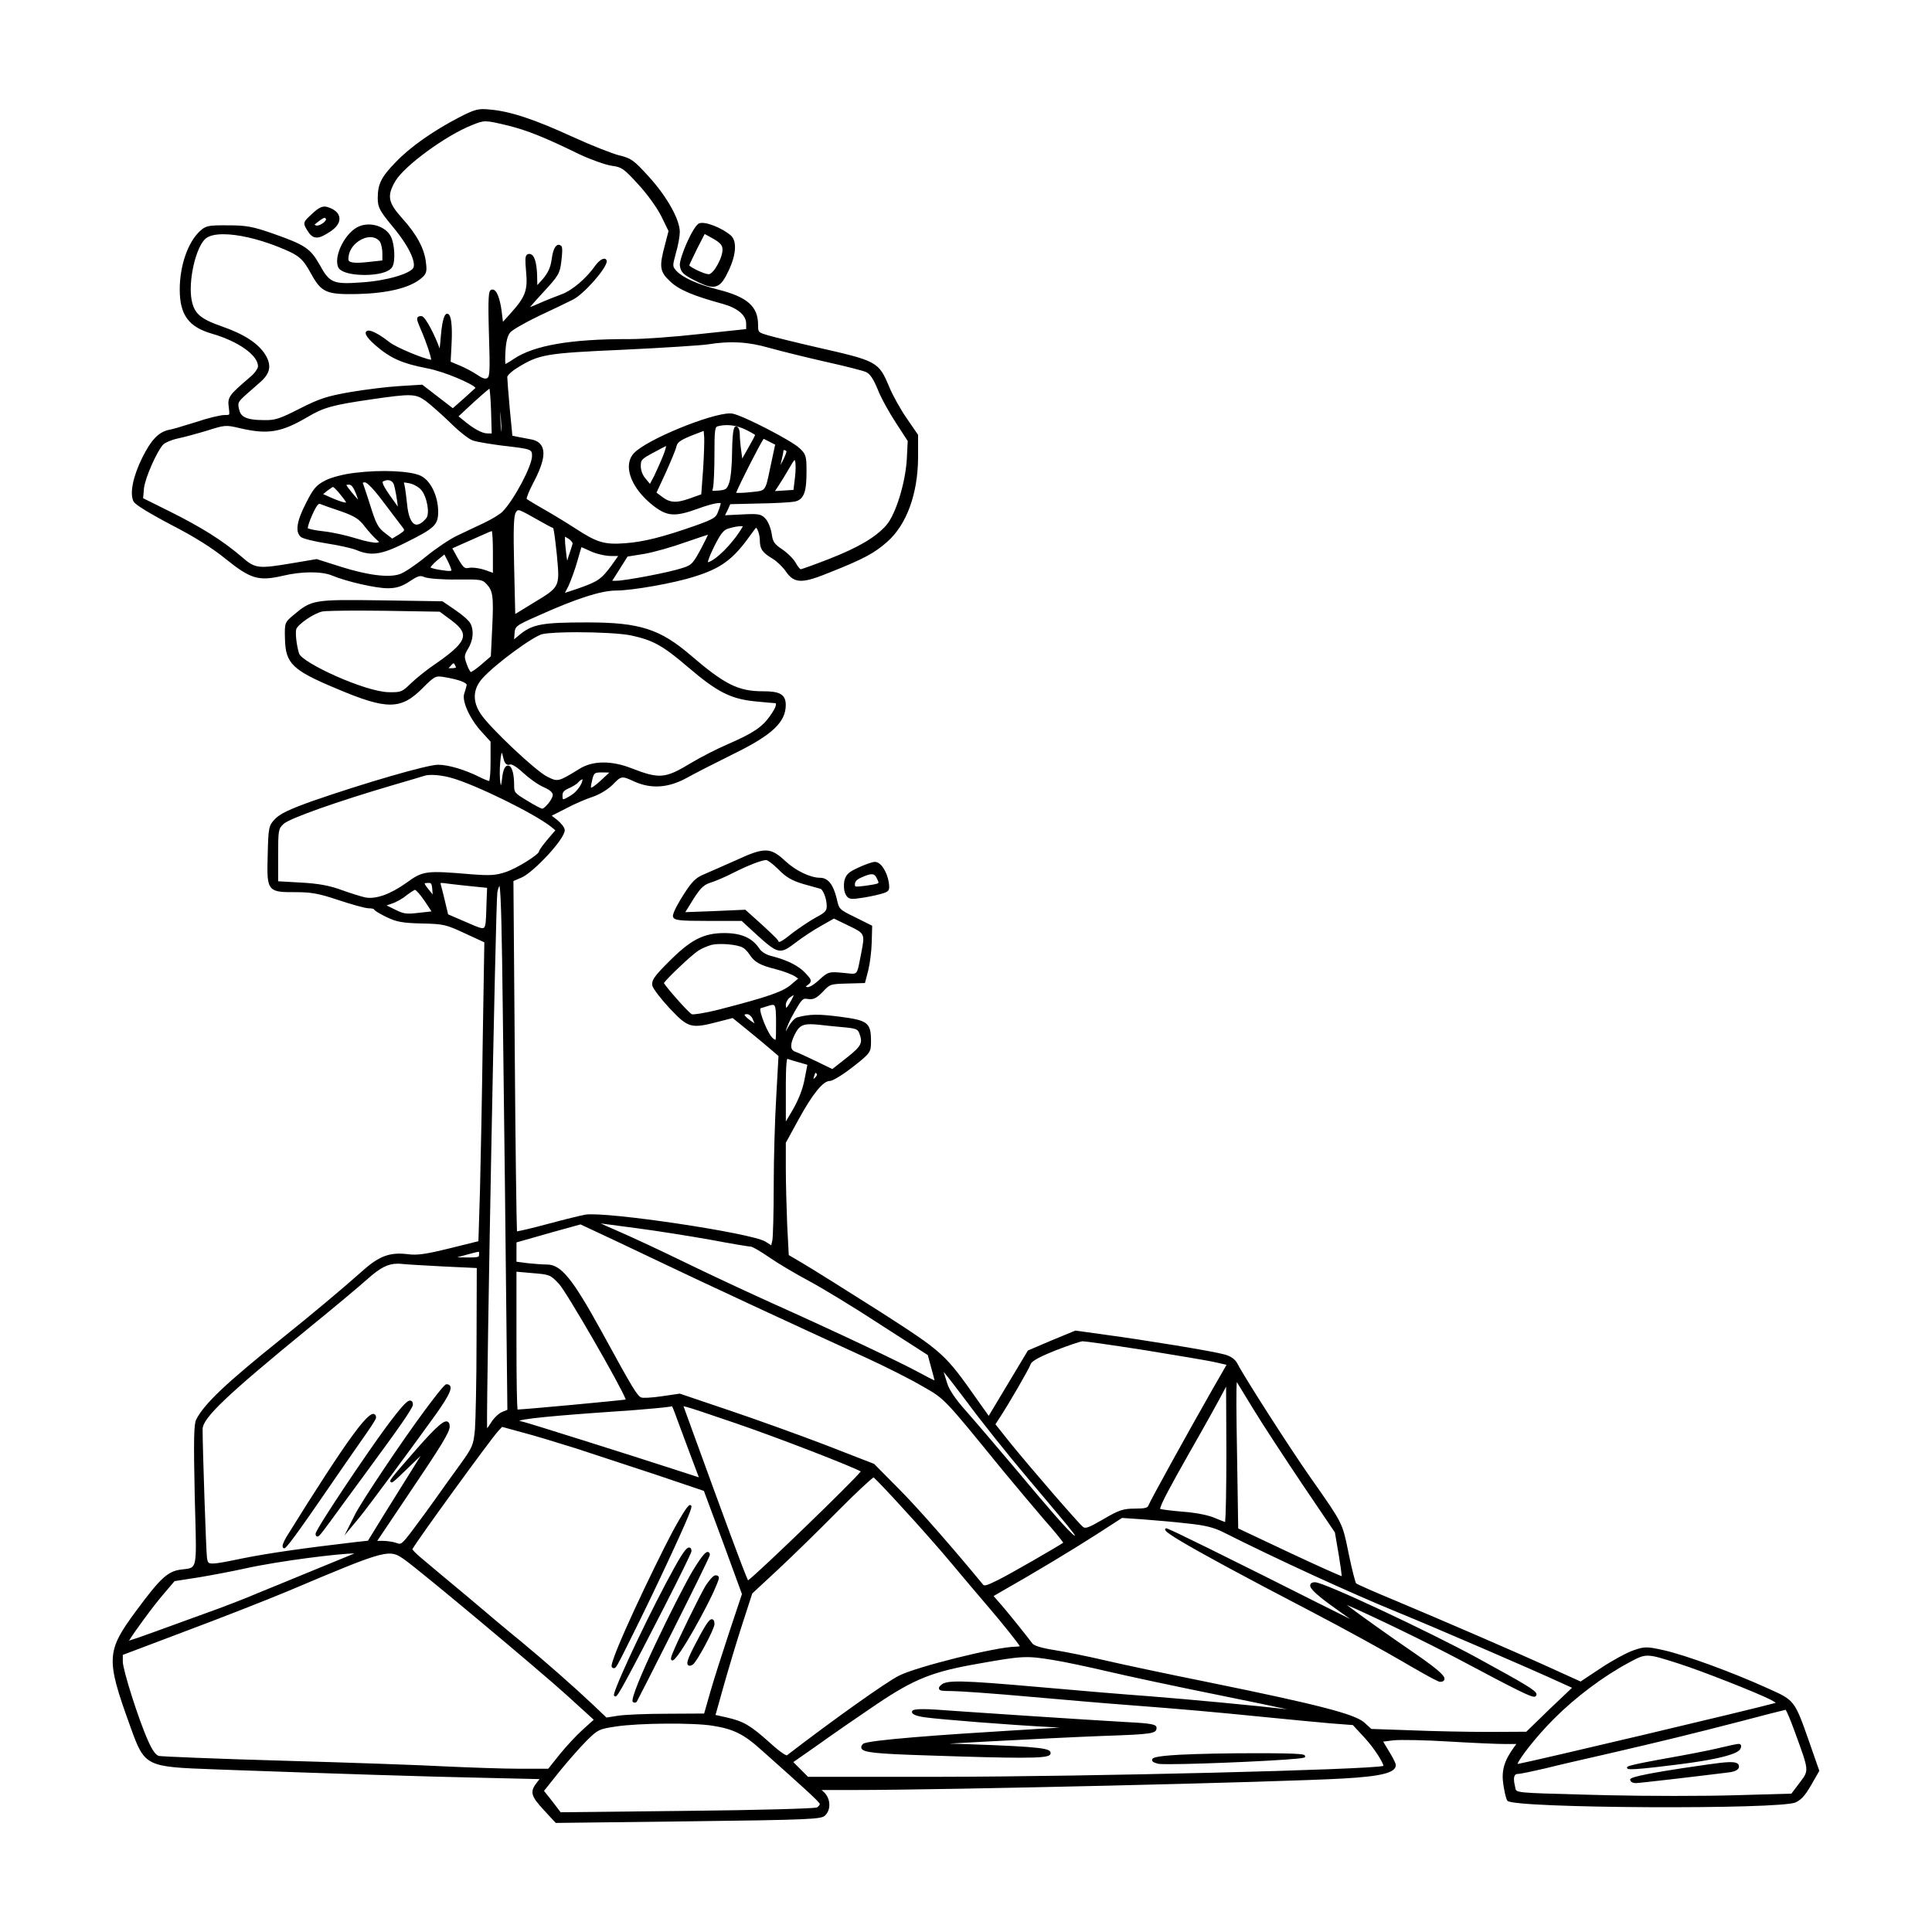 <?xml version="1.0" encoding="UTF-8"?>
<!-- Uploaded to: SVG Repo, www.svgrepo.com, Generator: SVG Repo Mixer Tools -->
<svg fill="#000000" width="800px" height="800px" version="1.1" viewBox="144 144 512 512" xmlns="http://www.w3.org/2000/svg">
 <path d="m612.84 591.59-0.664-0.301c-9.133-4.144-21.629-8.711-27.285-9.969-4.465-0.992-5.059-0.988-7.945 0.012-1.715 0.562-5.582 2.664-8.637 4.68l-5.438 3.606-7.863-3.57c-10.379-4.727-28.613-12.57-41.258-17.887-5.508-2.262-10.027-4.301-10.352-4.527-0.242-0.348-1.074-3.481-1.996-7.945l-0.156-0.781c-1.496-7.285-1.496-7.285-9.352-18.484l-0.922-1.316c-5.387-7.715-17.289-26.293-19.008-29.676-0.664-1.258-1.785-2.055-3.527-2.504-3.152-0.887-21.137-3.809-31.406-5.195l-8.035-1.117-6.324 2.606-6.16 2.625-0.109 0.051-10.383 17.312-2.836-3.984c-8.805-12.531-9.047-12.75-26.102-23.715-8.57-5.445-17.504-11.035-19.895-12.453l-4.156-2.453-0.418-8.031c-0.18-4.438-0.363-11.254-0.363-15v-6.734l3.43-6.262c3.684-6.711 6.445-10.113 8.211-10.113 0.867 0 3.809-1.906 6.156-3.742 4.691-3.699 4.777-3.836 4.777-6.887 0-4.977-1.047-5.441-8.316-6.41-5.715-0.73-7.914-0.695-11.27 0.195-0.742 0.246-1.84 1.582-2.481 2.754-0.098 0.191-0.312 0.613-0.504 0.961 0.051-0.691 0.945-2.863 2.266-5.129 2.07-3.598 2.293-3.688 3.508-3.473 1.578 0.266 2.434-0.262 4.066-1.945 1.859-1.98 1.98-2.016 6.328-2.141l4.797-0.133 0.871-3.332c0.457-1.844 0.863-5.094 0.926-7.402l0.121-4.453-4.606-2.301c-4.152-2.016-4.16-2.07-4.801-4.934-0.922-3.734-2.316-5.477-4.398-5.477-2.594 0-6.484-1.879-9.262-4.473-3.894-3.648-5.492-3.664-13.105-0.133-1.457 0.637-3.027 1.328-4.449 1.961-1.723 0.762-3.223 1.426-4.019 1.762-2.133 0.871-3.211 1.969-5.488 5.578-0.969 1.512-2.781 4.602-2.676 5.535 0.25 1.059 1.402 1.203 9.461 1.203h8.762l3.793 3.5c5.926 5.356 6.324 5.438 10.559 2.211 1.777-1.375 4.848-3.391 6.848-4.488l3.246-1.848 3.969 1.926c4.266 2.07 4.266 2.07 3.269 7.215-0.133 0.648-0.246 1.234-0.348 1.754-0.75 3.898-0.75 3.91-3.273 3.613-0.324-0.035-0.684-0.074-1.094-0.109-3.836-0.379-4.098-0.309-6.574 1.988-2.082 1.848-2.863 1.832-3.078 1.762-0.156-0.066-0.273-0.109-0.344-0.145 0.105-0.09 0.266-0.207 0.492-0.363 0.469-0.359 0.801-0.645 0.836-1.066 0.051-0.551-0.438-1.074-1.402-2.117-1.828-1.953-4.742-3.426-8.918-4.504-1.465-0.332-2.734-1.113-3.316-2.035-1.914-2.82-4.777-4.074-9.281-4.074-5.508 0-8.961 1.793-14.785 7.68-3.672 3.672-4.613 4.871-4.242 6.363 0.289 0.875 2.481 3.703 4.594 5.941 4.898 5.188 5.617 5.394 12.816 3.523l3.848-0.988 4.055 3.293c2.277 1.855 5.109 4.188 6.219 5.176l1.867 1.594-0.594 10.715c-0.367 6.07-0.672 16.645-0.672 23.578 0 7.141-0.188 13.551-0.352 14.5l-0.312 1.367-1.566-0.996c-3.723-2.266-42.027-7.992-47.672-7.129-1.113 0.191-5.691 1.305-10.16 2.516-3.91 1.059-7.008 1.77-7.981 1.918-0.121-2.742-0.402-21.895-0.574-46.465l-0.363-46.367 2.277-0.996c3.074-1.387 11.324-10.086 11.324-12.484 0-0.785-1.094-1.969-2.035-2.746l-1.422-1.098 3.688-1.863c2.258-1.223 5.547-2.621 7.203-3.148 1.859-0.645 4.027-1.961 5.269-3.203 2.309-2.371 2.367-2.387 5.738-0.836 4.457 2 8.973 1.703 13.828-0.934 1.984-1.113 7.418-3.894 12.363-6.34 10.289-5.023 13.941-8.438 13.941-13.035 0-3.047-2.035-3.613-6.051-3.613-6.539 0-10.121-1.785-19.16-9.547-8.082-6.934-13.512-8.699-27.188-8.699h-0.699c-11.184 0-13.906 0.48-17.141 3.023l-1.754 1.445 0.109-1.438c0.168-2.098 0.168-2.098 6.664-4.988 9.895-4.434 16.34-6.492 20.285-6.492 4.293 0 15.504-1.996 20.676-3.68 7.106-2.191 10.309-4.555 14.895-11.004 0.676-0.934 1.371-1.891 1.535-1.965 0.086 0.051 0.273 0.398 0.328 0.52 0.344 0.641 0.625 1.867 0.625 2.75 0 2.5 0.812 3.391 3.414 4.961 1.113 0.664 2.672 2.176 3.488 3.367 2.328 3.426 4.637 3.113 11.914 0.137 8.645-3.438 11.578-5.004 14.941-7.996 5.133-4.519 8.117-12.656 8.184-22.312v-6.035l-3.004-4.367c-1.617-2.336-3.68-6.027-4.594-8.227-2.883-6.891-3.195-6.961-19.422-10.656-5.422-1.246-11.023-2.637-12.664-3.102-2.719-0.812-2.719-0.812-2.719-2.812 0-4.863-2.871-7.391-10.602-9.336-5.16-1.293-9.246-3.102-10.918-4.836-1.203-1.309-1.203-1.309-0.281-4.758 0.629-2.086 1.055-4.609 1.055-5.664 0-3.289-3.332-9.266-8.09-14.531-4.066-4.5-4.812-5.039-7.996-5.785-1.785-0.457-7.234-2.574-12.504-4.984-9.973-4.582-16.484-6.727-21.762-7.156-3.039-0.316-3.949-0.074-8.207 2.117h-0.004c-7.008 3.664-12.953 7.871-16.746 11.848-3.859 3.977-4.742 5.773-4.742 9.598 0 2.438 0.656 3.449 3.988 7.496 4.793 5.758 6.16 9.723 5.402 10.969-0.922 1.438-6.793 3.344-13.742 3.789-7.453 0.539-8.398 0.145-11.047-4.691-2.445-4.312-3.824-5.238-12.289-8.227-5.473-1.906-7.152-2.211-12.016-2.211-5.231-0.031-5.84 0.074-7.461 1.57-3.176 2.988-5.305 9.176-5.305 15.406 0 6.777 2.344 9.965 8.637 11.773 6.902 2.004 12.105 5.707 12.105 8.605 0 0.551-0.871 1.867-2.125 2.887-5.516 4.727-6.012 5.246-5.617 8.02 0.105 0.836 0.215 1.699 0.059 1.879-0.117 0.133-0.699 0.133-1.211 0.133-1.102 0-4.606 0.867-7.492 1.848-3.914 1.23-6.449 1.965-7.168 2.066-2.785 0.578-4.793 2.672-7.152 7.461-2.473 5.008-3.356 9.551-2.258 11.562 0.613 1.219 8.277 5.281 9.809 6.082 6.316 3.254 10.812 6.066 14.582 9.113 6.613 5.336 8.746 5.949 15.148 4.469 4.914-1.18 10.262-1.215 13.004-0.082 3.856 1.613 11.598 3.387 14.793 3.387 2.297 0 3.769-0.465 5.82-1.832 2.359-1.547 2.785-1.598 3.914-1.125 0.953 0.402 4.863 0.699 8.574 0.641 6.266-0.066 6.793 0.012 7.836 1.16 1.668 1.777 1.984 2.977 1.547 11.68l-0.359 7.523-2.504 2.156c-1.359 1.188-2.465 1.891-2.828 2.019-0.211-0.227-0.691-1.039-1.082-2.172-0.684-1.934-0.656-2.266 0.328-3.941 1.422-2.258 1.668-5.012 0.629-6.836-0.352-0.711-2.137-2.277-3.969-3.496l-3.391-2.324-16.223-0.246c-18.051-0.25-18.461-0.172-23.371 3.996-2.176 1.789-2.273 2.074-2.152 6.09 0.125 6.648 1.906 8.395 13.594 13.281 13.508 5.727 17.156 5.699 22.988-0.207 3.102-3.098 3.375-3.148 5.289-2.883 5.023 0.816 6.035 1.652 6.238 1.98 0.07 0.105 0.066 0.172 0.039 0.258-0.105 0.5-0.398 1.496-0.664 2.289-0.59 2.031 1.586 6.734 4.66 10.066l2.344 2.574v5.344c0 3.281-0.223 4.699-0.367 5.098-0.395-0.098-1.402-0.465-2.625-1.102-3.844-1.918-8.227-3.215-10.898-3.215h-0.055c-2.785 0-19.145 4.727-33.211 9.602-6.121 2.191-8.621 3.379-9.91 4.727-1.738 1.805-1.809 2.168-1.996 9.527-0.133 5.215-0.195 7.598 0.992 8.82 1.059 1.09 2.938 1.09 6.344 1.09 4.266 0 6.195 0.352 11.473 2.117 3.176 1.059 7.008 2.156 7.926 2.156 0.797 0 1.301 0.16 1.359 0.191 0.215 0.535 2.238 1.578 3.422 2.152 2.594 1.266 4.246 1.566 9.309 1.684 5.742 0.121 6.383 0.266 11.387 2.594l5.199 2.398-0.422 25.871c-0.176 13.996-0.527 31.719-0.73 39.832l-0.418 13.504-7.594 1.883c-6.312 1.551-8.559 1.875-10.969 1.578-4.906-0.625-7.769 0.434-12.316 4.551-5.316 4.719-13.469 11.539-21.281 17.801-14.766 11.848-20.469 17.254-22.605 21.402-0.648 1.168-0.734 5.16-0.414 20.328l0.117 4.375c0.406 14.621 0.406 14.621-2.836 14.992-0.332 0.039-0.707 0.082-1.109 0.137-3.383 0.496-5.348 2.328-11.664 10.871-7.961 10.742-8.074 12.727-1.699 30.371l0.23 0.648c3.727 10.352 4.082 10.363 22.184 11.027l1.168 0.047c32.52 1.176 55.434 1.895 70.043 2.195l14.941 0.344-0.711 0.934c-2.023 2.523-1.414 3.703 1.848 7.266l3.164 3.414 35.07-0.422c32.484-0.387 35.262-0.586 36.238-1.5 0.746-0.66 1.18-1.676 1.195-2.805 0.02-1.301-0.52-2.586-1.438-3.438l-0.621-0.559h8.484c24.609 0 113.12-2.082 129.73-3.047 10.184-0.57 13.961-1.535 13.961-3.551 0-0.594-1.133-2.602-1.883-3.793l-1.465-2.434 2.769-0.348c1.91-0.18 8.508-0.055 14.395 0.312 6.191 0.367 12.934 0.672 15.027 0.672h3.102l-0.539 0.742c-2.746 3.738-3.496 6.414-2.871 10.223 0.059 0.367 0.574 3.613 1.078 4.106 1.918 1.996 72.613 2.336 76.398 0.383 1.715-0.852 2.719-2.102 4.922-6.07l1.305-2.281-2.75-7.875c-3.754-10.711-3.856-10.836-10.551-13.82zm-252.43-204.56c-1.707 0.926-4.504 2.816-6.266 4.125-1.223 0.961-3.254 2.621-3.723 2.453-0.047-0.012-0.102-0.098-0.133-0.156-0.055-0.281-0.402-0.766-4.449-4.484l-4.211-3.777-0.109-0.105-8.387 0.367-7.527 0.281 1.031-1.656c2.812-4.637 3.606-5.5 5.703-6.184 1.25-0.371 3.934-1.535 5.981-2.586 3.981-1.996 7.391-3.32 8.715-3.387h0.012c0.316 0 1.629 0.867 3.281 2.516 1.934 1.996 3.512 2.926 6.516 3.824 1.617 0.434 3.238 0.898 4.074 1.137l0.504 0.141c0.629 0.172 1.672 2.481 1.672 4.641-0.016 1.125-0.363 1.637-2.684 2.852zm-96.828-65.941c-0.258 0-0.523 0-0.719-0.004 0.133-0.16 0.316-0.367 0.52-0.586 0.551-0.637 0.762-0.711 0.832-0.711 0.02 0 0.09 0.02 0.203 0.156 0.242 0.422 0.383 0.785 0.43 0.957-0.152 0.082-0.559 0.188-1.266 0.188zm-4.359-1.031c-1.949 1.305-4.793 3.566-6.34 5.047-2.344 2.281-2.621 2.387-5.836 2.332-6.231-0.07-23.121-7.824-23.801-10.289-0.734-2.453-0.996-5.477-0.734-6.418 0.406-1.23 4.578-4.195 6.977-4.695 0.641-0.125 4.68-0.223 9.855-0.223 2.047 0 4.277 0.016 6.539 0.051l14.641 0.242 3.133 2.309c2.168 1.629 3.078 2.836 3.047 4.051-0.031 1.789-2.133 3.922-7.481 7.594zm316.38 264.59 0.125-0.07c2.223-1.195 3.367-1.809 4.934-1.809 1.648 0 3.773 0.68 8.121 2.07l0.25 0.082c5.918 1.895 20.449 7.609 24.277 9.551 0.777 0.406 1.133 0.66 1.289 0.801-5.598 1.578-64.242 15.457-68.441 16.211 0.418-1.391 4.926-7.297 9.812-12.137 5.644-5.637 12.98-11.133 19.633-14.699zm-103.83-74.387c0.141 0.23 0.336 0.555 0.613 1.004 0.848 1.375 2.172 3.543 3.629 5.949 2.519 4.144 8.645 13.477 13.125 20.148l8.621 12.742 1.023 5.965c0.453 2.734 0.734 4.797 0.797 5.652-1.449-0.559-6.492-2.816-13.688-6.184l-13.754-6.488-0.301-19.285c-0.195-11.359-0.262-17.637-0.066-19.504zm-63.086 9.828c2.543-3.84 8.082-13.402 8.469-14.609 0.316-0.957 3.43-2.332 6.422-3.547 3.562-1.395 6.695-2.422 7.281-2.481h0.039c0.707 0 6.555 0.805 16.645 2.383 8.746 1.426 17.078 2.805 18.766 3.231l2.742 0.621-3.777 6.574c-6.363 11.145-16.484 29.5-16.922 30.688-0.215 0.598-0.75 0.848-3.547 0.848-3.152 0-4.266 0.371-8.496 2.863-3.918 2.277-4.699 2.484-5.309 1.98-1.219-0.984-14.016-15.766-19.281-22.27l-3.914-4.914zm60.316 8.824c0 10.02-0.156 16.879-0.328 18.445-0.457-0.16-1.367-0.516-2.613-1.031-1.605-0.742-5.023-1.438-8.297-1.684-3.019-0.246-5.644-0.578-6.297-0.746-0.102-0.934 3.117-6.727 7.324-14.184 4.594-8.016 8.742-15.527 9.461-16.973 0.242-0.465 0.473-0.902 0.672-1.273 0.016 1.586 0.023 4.379 0.039 7.621 0.004 2.863 0.02 6.234 0.039 9.824zm-68.746-13.379c3.477 4.746 10.816 13.957 16.363 20.512l1.926 2.281c7.91 9.391 10.297 12.234 10.348 12.664l-0.02 0.02c-1.223-0.492-8.035-8.535-15.512-17.469-4.672-5.531-10.82-12.758-13.312-15.562-2.856-3.219-4.508-5.644-5.047-7.426-0.348-1.152-0.707-2.309-0.934-3.004 1.234 1.445 3.703 4.695 6.188 7.984zm-40.289-85.914-0.012 0.004c-0.16 0.176-0.289 0.281-0.371 0.344 0.012-0.195 0.074-0.578 0.328-1.273 0.133-0.316 0.223-0.395 0.215-0.402 0.02 0.004 0.086 0.035 0.203 0.156 0.16 0.16 0.18 0.266 0.18 0.328 0 0.199-0.18 0.48-0.543 0.844zm-5.438-11.285c1.055-2.195 1.879-2.906 4.238-2.906 0.621 0 1.352 0.051 2.211 0.133 1.523 0.18 4.473 0.492 6.602 0.672 3.367 0.312 3.738 0.539 4.137 1.586 0.926 2.504 0.75 3.273-3.301 6.469l-3.84 3.023-4.492-2.18c-2.379-1.129-4.625-2.191-5.223-2.371-0.527-0.172-0.875-0.449-1.043-0.84-0.316-0.73-0.078-1.938 0.711-3.586zm-1.883 6.266c1.465 0.488 2.523 0.785 3.16 0.953l2.16 0.629-0.73 3.754c-0.469 2.59-1.57 5.438-3.184 8.238l-1.797 3.031v-7.965c-0.008-2.566-0.008-7.812 0.391-8.641zm1.082-15.57c-0.898 1.754-1.355 2.016-1.375 2.074-0.023-0.047-0.105-0.227-0.105-0.742 0-0.766 0.52-1.664 1.238-2.133 0.422-0.297 0.699-0.453 0.867-0.539-0.074 0.234-0.246 0.641-0.625 1.34zm-10.789 5.477c-1.395-0.984-1.648-1.523-1.633-1.621 0.004 0 0.109-0.125 0.684-0.125 0.516 0 1.176 0.578 1.48 1.293l0.004 0.012c0.105 0.227 0.352 0.77 0.504 1.164-0.355-0.223-0.84-0.57-1.039-0.723zm6.574 5.094c-0.125-0.059-0.348-0.211-0.539-0.332-1.422-0.934-3.875-7.297-3.445-8.055l0.176-0.059c0.387-0.121 0.973-0.316 1.41-0.43 0.676-0.23 1.281-0.422 1.676-0.422 0.145 0 0.266 0.023 0.348 0.09 0.488 0.344 0.523 2.125 0.523 4.797 0 2.375 0 3.996-0.148 4.41zm-14.691-8.133c-4.473 1.133-7.094 1.445-7.473 1.316-1.082-0.605-6.871-7.246-7.406-8.262 0.621-1.039 7.125-7.281 9.141-8.605 0.883-0.586 2.492-1.238 3.531-1.531 2.125-0.488 6.695-0.102 8.152 0.699l0.031 0.012c0.43 0.188 1.293 1.004 1.848 1.875 1.316 2.031 2.793 2.84 7.18 3.941 1.91 0.492 4.051 1.34 4.762 1.777l0.938 0.641-1.77 1.508c-2.176 1.945-6.078 3.305-18.934 6.629zm-22.043 58.023c5.301 0.691 14.047 2.09 19.438 3.043 5.481 1.047 10.34 1.84 10.809 1.84 0.316 0.02 2.051 0.926 4.793 2.801 2.176 1.527 6.828 4.297 10.594 6.309 3.356 1.793 11.77 6.871 18.949 11.578l12.508 8.039 0.938 3.461c0.422 1.496 0.719 2.641 0.863 3.273-0.66-0.289-1.949-0.926-3.793-1.941-5.152-2.832-21.875-10.73-38.895-18.379-6.383-2.863-16.914-7.789-23.473-10.977-6.09-2.984-14.621-6.957-18.633-8.676-1.629-0.695-2.836-1.238-3.684-1.641 2.242 0.316 6.106 0.828 9.586 1.27zm-31.91 3.758 9.855-2.801 7.117-1.969 4.453 2.082c2.644 1.223 10.641 5.008 17.387 8.23 11.793 5.629 34.102 15.996 54.246 25.207 4.465 2.055 11.027 5.332 14.309 7.246l0.625 0.352c5.426 3.094 5.426 3.094 19.789 20.73l2.023 2.457c3.09 3.703 7.324 8.777 10.047 11.941 2.777 3.109 4.574 5.387 5.055 6.102-1.859 1.25-13.824 8.156-17.199 9.844-3.34 1.668-3.769 1.664-4.117 1.195-6.973-8.488-16.871-19.922-22.293-25.34l-6.531-6.59-12.949-5.031c-7.195-2.75-18.691-6.883-25.633-9.215l-12.812-4.332-0.09-0.031-4.727 0.691c-2.883 0.422-5.055 0.5-5.477 0.328-1.098-0.441-2.289-2.418-10.609-17.648-7.699-13.969-10.664-17.59-14.426-17.59-1.094 0-3.473-0.18-5.141-0.359l-2.902-0.383 0.004-5.117zm46.477 57.324 1.863 4.934-6.387-2.07c-12.887-4.188-38.238-12.156-39.938-12.582-0.684-0.145-1.074-0.273-1.289-0.352 2.281-0.816 16.188-1.828 30.34-2.801 8.23-0.66 9.77-0.898 10.152-1.039 0.281 0.457 0.918 2.207 1.91 4.934v0.004c0.938 2.465 2.359 6.309 3.348 8.973zm0.598-6.18-2.812-7.742 0.969 0.25c0.715 0.152 5.269 1.664 12.832 4.262 11.504 3.926 30.805 11.445 33.18 12.785-2.191 2.781-26.859 26.625-29.871 28.867-1.07-2.199-6.508-16.996-14.297-38.422zm15.414 41.887 6.637-6.16c3.879-3.617 11.055-10.625 16-15.629 4.812-4.871 8.641-8.379 9.516-8.977 0.734 0.645 3.809 3.824 7.566 7.984l0.004 0.004c4.109 4.434 10.102 11.219 13.348 15.121 2.898 3.477 6.434 7.644 8.449 10.004l0.832 0.977c4.449 5.18 7.992 9.73 8.555 10.656-0.203 0.066-0.574 0.125-1.074 0.125-4.984 0-26.461 5.344-31.043 7.727-3.422 1.738-17.547 11.789-29.605 21.062 0 0-0.004 0.004-0.012 0.004-0.105 0-0.961-0.109-4.555-3.379-5.184-4.629-6.902-5.629-11.453-6.676l-2.906-0.645 2.207-7.856c1.344-4.719 3.527-12.051 4.938-16.34zm-62.488-85.27 4.348 0.387c4.449 0.359 4.641 0.438 6.891 2.816l0.004 0.004c1.934 1.984 16.594 27.422 17.723 30.668-3.031 0.414-25.492 2.5-28.688 2.66-0.145-1.266-0.281-7.164-0.281-18.285zm6.781-122.7c-0.293-0.047-2.019-0.926-3.977-2.144-3.34-2-3.422-2.191-3.422-4.07 0-2.481-0.418-5.144-1.594-5.215h-0.051c-0.777 0-1.301 1.148-1.551 3.41-0.105 1.004-0.227 1.57-0.316 1.883-0.172-0.66-0.359-2.152-0.273-4.637 0.133-2.637 0.363-3.688 0.504-4.098 0.102 0.215 0.23 0.613 0.398 1.359 0.23 1.023 0.5 1.535 0.918 1.77 0.262 0.141 0.555 0.16 0.941 0.023 0.23-0.086 1.27 0.215 3.387 2.188 1.48 1.367 3.926 3.184 5.531 3.856 1.594 0.715 2.336 1.359 2.336 2.031 0 1.105-2.129 3.644-2.832 3.644zm7.773-3.602c-1.305 0.805-2.023 1.188-2.223 1.074-0.023-0.012-0.133-0.117-0.133-0.996 0-0.719 0.266-1.281 1.602-1.848 0.75-0.328 2.168-1.059 2.641-1.688 0.383-0.457 0.867-0.691 1.094-0.734-0.09 1.254-1.523 3.289-2.981 4.191zm8.176-4.227c-2.312 2.172-2.871 2.266-2.953 2.266-0.004-0.012-0.125-0.203 0.102-1.184 0.621-2.867 0.621-2.867 3.039-2.867l1.691 0.039zm-18.258-46.703-4.797 2.938-0.293-12.586c-0.238-9.805-0.125-13.418 0.43-14.312 0.238-0.379 0.379-0.609 0.727-0.609 0.539 0 1.578 0.578 4.262 2.082 2.66 1.523 4.324 2.414 4.941 2.66 0.105 0.301 0.387 1.598 0.969 7.176l0.055 0.637c0.711 7.789 0.711 7.789-6.293 12.016zm11.746-3.781-3.387 1.121 0.922-1.758c0.656-1.441 1.762-4.414 2.398-6.707 0.492-1.77 0.887-3.09 1.074-3.652 0.328 0.133 1.02 0.434 2.434 1.09 1.512 0.691 3.934 1.254 5.402 1.254h1.895l-1.773 2.504c-2.695 3.656-3.617 4.289-8.965 6.148zm-3.363-13.781c0.211 0.102 0.574 0.316 0.953 0.551 0.762 0.5 1.109 1.137 1.082 1.301l-0.02 0.055c-0.121 0.422-0.609 2.012-1.102 3.41l-0.316 1.074-0.168-1.066-0.031-0.277c-0.176-1.441-0.387-3.238-0.387-4.152-0.012-0.348-0.027-0.695-0.012-0.895zm31.184 8.289c-3.543 1.203-15.316 3.402-17.574 3.402h-1.078l4.055-6.414 4.414-0.707c2.504-0.43 7.457-1.832 11.039-3.125 3.465-1.195 5.106-1.734 5.859-1.961-0.324 0.734-0.973 2.082-1.863 3.738-2.117 3.941-2.484 4.324-4.852 5.066zm15.91-10.945-0.004 0.016c-2.695 4.644-7.301 9.035-9.238 9.426 0.074-0.453 0.438-1.629 1.602-4.004 1.789-3.582 2.551-4.551 3.859-4.934 1.621-0.492 2.762-0.621 3.356-0.621 0.258 0 0.414 0.023 0.465 0.051-0.004 0-0.012 0.02-0.039 0.066zm12.477-15.715c0.301-0.52 0.961-1.672 1.281-1.98 0.031 0.059 0.07 0.145 0.117 0.289 0.195 0.488 0.227 2.492-0.023 4.445l-0.395 3.231-4.902 0.309 0.922-1.379c0.738-1.125 2.086-3.328 3-4.914zm-2.453-0.625c0.059-0.293 0.133-0.645 0.238-1.059 0.277-1.125 0.559-2.453 0.555-2.848 0.012-0.012 0.059-0.035 0.156-0.035 0.02 0 0.047 0.004 0.074 0.004 0.168 0.02 0.406 0.109 0.559 0.312-0.008 0.527-0.91 2.488-1.582 3.625zm-2.816 1.156c-1.164 5.648-1.164 5.648-4.312 5.965l-0.785 0.086c-1.867 0.207-3.324 0.215-3.844 0.172 0.734-1.988 6.254-12.848 7.285-14.309 0.238 0.105 0.734 0.344 1.605 0.812l1.449 0.73zm-5.879-5.422-1.449 2.555-0.223-1.758c-0.25-1.605-0.422-3.699-0.422-4.574 0-1.039-0.262-2.152-0.988-2.152-0.418 0-0.941 0-1.055 6.606 0 3.367-0.348 7.164-0.766 8.293-0.609 1.723-0.848 1.898-2.793 2.07-0.555 0.051-1.508 0.125-1.633 0.039-0.047-0.109 0.09-0.598 0.141-0.789 0.207-0.875 0.379-4.969 0.379-8.934 0-6.055 0.117-7.148 0.816-7.324 0.812-0.223 1.641-0.328 2.492-0.328 1.633 0 3.324 0.406 4.988 1.219h0.004c1.285 0.621 2.191 1.16 2.488 1.395-0.156 0.387-0.75 1.551-1.98 3.684zm5.656-26.785c3.16 0.887 9.82 2.527 14.844 3.668 5.789 1.293 10.172 2.414 10.906 2.781 1.023 0.484 1.906 1.805 3.043 4.555 0.91 2.352 3.184 6.383 4.856 8.918l3.102 4.777-0.238 4.758c-0.359 6.352-2.961 14.738-5.457 17.582-2.836 3.199-7.375 5.871-15.168 8.926-4.055 1.582-7.184 2.684-7.508 2.727-0.145-0.051-0.68-0.586-1.23-1.566-0.508-1.012-2.09-2.625-3.606-3.684-2.141-1.426-2.539-1.996-2.828-4.074-0.18-1.289-0.852-3.199-1.617-4.039-0.852-0.945-1.465-1.266-3.578-1.266-0.734 0-1.652 0.035-2.828 0.102l-4.359 0.215 0.637-1.266 0.75-1.672 7.508-0.18c4.328-0.059 8.602-0.312 9.527-0.5 2.695-0.523 3.176-3.019 3.176-8.055 0-3.891-0.117-4.555-1.883-6.137-2.172-2.039-14.914-8.605-17.707-9.125-0.191-0.039-0.422-0.059-0.684-0.059-5.109 0-22.094 6.922-25.469 10.539-0.977 1.043-1.43 2.445-1.32 4.055 0.23 3.152 2.59 6.797 6.301 9.742 3.812 2.992 5.82 3.133 11.961 0.918 4.438-1.629 5.91-1.578 6.074-1.457-0.004 0.16-0.25 1.078-0.711 2.254-0.539 1.516-0.992 1.883-5.996 3.68-8.672 3.047-13.723 4.316-18.633 4.672-5.481 0.418-7.473-0.172-13.246-3.961-2.344-1.523-6.188-3.848-8.566-5.199-2.941-1.668-4.168-2.488-4.289-2.602-0.035-0.309 0.57-1.988 1.754-4.219 2.484-4.68 3.223-7.734 2.328-9.609-0.48-1.004-1.43-1.648-2.836-1.918-0.973-0.18-2.621-0.492-3.531-0.676l-1.496-0.312-0.691-7.152c-0.383-4.344-0.664-7.894-0.664-8.449 0.02-0.293 1.023-1.426 2.812-2.484 5.652-3.488 7.481-3.793 27.945-4.699 10.531-0.492 20.637-1.16 22.312-1.41 6.019-0.969 10.73-0.707 16.305 0.902zm-27.434 33.227c1.266-2.816 2.691-6.16 2.891-7.078 0.246-1.043 0.848-1.598 3.914-2.848l3.309-1.281 0.137 1.676c0.059 1.133-0.059 5.109-0.309 8.734l-0.469 6.402-3.184 1.137c-3.606 1.258-5.203 1.109-7.457-0.676l-1.219-0.918zm-3.059 0.832-1.074 2-1.062-1.289c-0.812-0.871-1.359-2.238-1.359-3.406 0-1.602 0.121-1.875 3.34-3.578 1.719-0.941 2.863-1.527 3.394-1.773-0.082 0.457-0.309 1.301-0.75 2.398v0.004c-0.645 1.637-1.77 4.133-2.488 5.644zm-108.2-21.566c0.867-0.75 1.914-1.676 2.812-2.473l1.285-1.133c2.453-2.262 2.777-4.301 1.102-7.07-1.875-3.004-5.633-5.445-11.48-7.473-5.769-2.023-7.352-3.41-8.051-7.031-0.953-5.066 1.152-14.203 3.773-16.297 0.918-0.746 2.539-1.113 4.641-1.113 3.742 0 8.992 1.152 14.445 3.305 5.598 2.231 6.508 2.973 8.836 7.219 2.711 4.914 4.047 5.492 12.242 5.324 7.883-0.195 13.664-1.578 16.695-3.988 1.586-1.266 1.793-1.859 1.48-4.242-0.371-3.723-2.383-7.496-6.316-11.859-3.762-4.176-4.082-5.93-1.785-9.871 2.43-4.07 13.406-12.086 20.258-14.793 3.344-1.355 3.402-1.371 9.473 0.082 5.234 1.293 9.691 3.082 19.086 7.664 3.027 1.414 6.848 2.769 8.531 3.019 2.641 0.352 3.164 0.727 6.973 4.887 2.348 2.523 4.992 6.188 6.16 8.516l1.895 3.894-0.945 3.648c-1.578 5.848-1.391 7.117 1.387 9.707 2.352 2.215 5.996 3.777 13.945 5.949 3.934 1.098 6.191 3.012 6.191 5.25v1.426l-12.293 1.309c-6.746 0.754-14.844 1.344-18.566 1.344-0.172 0-0.332 0-0.488-0.004-15.25 0-24.859 1.668-30.238 5.254-0.961 0.676-1.809 1.152-2.223 1.359-0.059-0.539-0.086-1.773 0.016-3.406 0.172-2.656 0.559-4.156 1.305-5.012 0.613-0.676 3.981-2.609 7.5-4.301 3.82-1.785 7.707-3.648 9.039-4.332 2.875-1.379 9.098-8.449 8.996-10.219-0.016-0.297-0.176-0.52-0.457-0.613-0.777-0.23-1.934 0.941-2.488 1.672-2.383 3.449-6.176 6.699-9.035 7.734-1.84 0.684-4.566 1.762-6.188 2.508-0.934 0.418-1.668 0.707-2.172 0.883 0.715-0.84 2.019-2.316 3.578-4 3.965-4.277 4.363-4.957 4.731-8.137 0.211-1.637 0.387-3.672 0.016-4.039-0.402-0.406-0.797-0.367-0.988-0.293-0.945 0.316-1.395 2.277-1.602 3.859-0.297 2.117-0.934 3.523-2.348 5.176l-1.438 1.602-0.039-1.543c0-2.508-0.273-6.723-2.086-6.723-0.301 0-0.527 0.09-0.699 0.277-0.422 0.465-0.414 1.441-0.16 4.344 0.48 4.996-0.156 6.746-3.996 11.004l-2.133 2.371-0.266-2.16c-0.289-2.676-0.992-5.738-2.109-6.293-0.273-0.137-0.57-0.133-0.848 0.035-0.555 0.348-0.785 1.637-0.484 11.922 0.273 8.77 0.266 11.027-0.434 11.387-0.352 0.238-0.953 0.336-2.574-0.781-1.152-0.789-3.25-1.906-4.762-2.539l-2.383-0.996 0.23-4.422c0.109-1.918 0.383-8.176-1.078-8.289h-0.082c-0.383 0-1.199 0.336-1.676 5.977-0.109 1.496-0.227 2.535-0.316 3.223-1.008-2.922-3.742-8.574-4.793-8.574-0.363 0-0.816 0-1.047 0.344-0.297 0.449-0.039 1.066 0.82 3.109 1.715 3.969 2.711 7.219 2.781 8.117-2.066-0.266-9.367-3.32-11.039-4.656-2.379-1.883-5.41-3.754-6.172-2.836-0.18 0.223-0.746 0.906 2.578 3.777 3.875 3.324 7.008 4.715 13.418 5.945 4.84 0.91 12.238 4.176 12.965 5.223-0.422 0.359-1.57 1.41-2.867 2.609l-3.148 2.777-7.992-6.156-0.109-0.086-5.996 0.371c-3.09 0.176-8.938 0.891-13.039 1.586-6.188 1.078-8.188 1.727-13.406 4.375-5.332 2.715-6.535 3.113-9.406 3.062-5.141 0-6.324-1.027-6.711-2.938-0.379-1.641-0.266-1.875 1.77-3.734zm67.762 9.855c-0.141-0.891-0.273-2.535-0.273-4.891v-0.598c0.031 0.379 0.066 0.789 0.102 1.238 0.18 2.312 0.203 3.566 0.172 4.25zm-2.566 0.34h-1.137c-1.438 0-3.793-1.301-6.473-3.578l-1.18-0.945 3.941-3.668c1.074-0.957 3.391-3.039 4.258-3.688 0.141 0.789 0.316 2.867 0.422 5.859zm-24.383 37.297c-2.906 0.988-8.445 0.301-15.566-1.953l-6.344-2.012-0.086-0.031-6.258 1.055c-9.387 1.578-10.02 1.492-13.664-1.688-5.047-4.293-10.5-7.727-18.809-11.879l-7.269-3.613 0.223-2.606c0.301-2.75 3.344-9.699 5.098-11.621 0.395-0.449 2.109-1.223 3.812-1.594 1.785-0.363 5.356-1.355 7.969-2.144 4.523-1.422 4.793-1.5 8.531-0.598 7.422 1.727 10.957 1.148 17.965-2.973 4.258-2.519 6.606-3.168 16.762-4.648 10.73-1.562 11.824-1.535 14.547 0.418 1.266 0.961 4.144 3.481 6.43 5.699 2.207 2.207 4.867 4.328 5.918 4.719 1.219 0.492 6.121 1.168 7.602 1.367 8.207 0.953 8.207 0.988 8.207 2.801 0 2.606-4.719 11.523-7.773 14.691-0.605 0.664-2.867 2.051-4.949 3.031-0.957 0.469-2.144 1.02-3.32 1.57-1.441 0.676-2.871 1.344-3.875 1.84-1.898 0.891-5.629 3.406-8.312 5.606-2.656 2.172-5.711 4.215-6.836 4.562zm13.691-0.945c-0.137 0.109-0.672 0.191-2.422-0.105-1.449-0.16-2.699-0.508-3.109-0.711 0.121-0.258 0.609-0.906 1.727-1.855l1.953-1.598 0.828 1.602c0.543 1.031 0.984 2.215 1.055 2.594-0.008 0.059-0.02 0.066-0.031 0.074zm8.938-0.152c-1.188-0.395-2.562-0.629-3.551-0.629-0.309 0-0.562 0.02-0.781 0.066-1.02 0.203-1.336 0.137-2.898-2.555l-1.445-2.625 3.465-1.543c1.273-0.543 2.629-1.152 3.699-1.637 0.73-0.324 1.324-0.59 1.688-0.746 0.676-0.336 1.258-0.555 1.633-0.656 0.121 0.621 0.262 2.504 0.262 5.562v5.508zm-1.141 38.164c-2.277-3.394-2.102-6.691 0.52-9.543 3.43-3.789 13.539-11.199 15.895-11.656 1.699-0.324 5.238-0.48 9.125-0.48 5.481 0 11.637 0.309 14.219 0.84 5.91 1.266 8.469 2.684 15.211 8.457 7.582 6.473 11.16 8.324 17.418 8.996l1.375 0.133c2.336 0.223 3.793 0.359 4.125 0.359 0.262 0.012 0.301 0.102 0.316 0.121 0.055 0.117 0.238 0.832-1.699 3.488-2.09 2.867-4.488 4.438-11.129 7.316-2.856 1.23-7.203 3.465-9.688 4.961-6.828 4.137-8.305 4.262-15.773 1.375-5.219-2.055-10.191-2.023-13.637 0.09-5.812 3.559-5.812 3.543-8.609 2.18-2.988-1.422-15.207-12.934-17.668-16.637zm-16.352 52.672c-3.391 0.414-4.117 0.312-6.559-0.945l-2.051-1.004 1.266-0.434c1.246-0.387 3.055-1.406 4.027-2.254 1.152-0.883 2.106-1.414 2.238-1.449 0.281 0.082 1.336 1.168 2.586 3.008l1.793 2.715zm2.844-5.789c-1.234-1.477-1.371-1.895-1.355-1.996 0.02-0.02 0.156-0.125 0.941-0.125 0.742 0 0.961 0 1.09 1.965l0.09 1.078zm-6.305-2.078c-4.324 3.055-8.105 4.344-10.867 3.785-1.148-0.258-3.914-1.129-6.176-1.941-3.176-1.18-6.191-1.734-10.793-1.98l-6.047-0.344v-6.781c0-6.777 0.055-7.09 1.406-8.395 1.535-1.473 14.055-5.914 29.129-10.34 3.742-1.09 7.914-2.316 8.258-2.449 1.305-0.438 4.348-0.215 7.094 0.555 6.422 1.797 22.008 9.445 26.465 12.984l1.109 0.918-2.008 2.344c-0.875 1.047-2.348 2.875-2.344 3.332-0.18 0.77-5.57 4.309-8.836 5.394-2.609 0.875-4.051 0.957-8.996 0.59-12.234-1.035-12.879-0.957-17.395 2.328zm26.863 139.59-1.273 0.516c-0.941 0.332-2.344 1.668-3.125 2.969-0.402 0.676-0.742 1.133-0.984 1.41-0.191-10.016 2.262-139.08 2.719-141.98 0.125-0.855 0.387-1.48 0.574-1.77 0.422 2.023 0.637 13.312 0.867 32.832 0.168 12.312 0.383 30.43 0.578 47.07zm-6.246-127.73c-0.473 0.293-1.738-0.246-3.656-1.074l-5.805-2.504-1.078-4.516c-0.309-1.258-0.598-2.449-0.77-3.004-0.059-0.238-0.172-0.676-0.156-0.75 0.207-0.137 1.395 0.047 2.379 0.188l1.668 0.191c1.594 0.18 3.543 0.406 4.988 0.535l3.301 0.332-0.168 4.348-0.035 1.27c-0.09 2.902-0.141 4.641-0.668 4.984zm3.793 133.37 1.062-1.117 5.34 1.465c3.047 0.777 9.148 2.648 14.133 4.203 4.699 1.527 14.344 4.699 21.352 7.019l12.645 4.277 5.059 13.613 5.023 13.73-3.316 9.949c-1.859 5.637-4.168 12.801-5.074 16l-1.629 5.707-9.777 0.055c-5.578 0-11.523 0.25-13.238 0.555l-2.867 0.457-3.523-3.352c-4.871-4.613-12.781-11.574-19.242-16.918-2.734-2.207-9.109-7.543-14.207-11.891-5.027-4.168-10.34-8.621-11.898-9.949-1.461-1.18-2.383-2.168-2.578-2.488 1.121-2.144 20.527-28.863 22.738-31.316zm-8.777-46.633c2.086-0.574 3.457-0.938 3.703-0.867 0.031 0.066 0.031 0.309 0.023 0.5v0.188c0 0.332-0.039 0.449-0.105 0.508-0.312 0.301-1.82 0.312-3.906 0.277l-1.809-0.023zm-41.418 19.336c6.422-5.223 13.531-11.156 15.512-12.949 3.379-3.023 5.453-4.125 8.051-4.125 0.379 0 0.77 0.023 1.18 0.07 1.188 0.125 6.312 0.438 11.184 0.68l8.609 0.402-0.059 18.922c0 10.965-0.25 21.438-0.422 23.82-0.418 4.191-0.527 4.625-4.019 9.457-2.367 3.223-5.703 7.934-6.352 8.852-1.477 2.098-4.191 5.801-5.977 8.168-3.09 4.144-3.289 4.09-4.387 3.656-0.883-0.316-2.586-0.574-3.789-0.574h-1.367l7.719-11.488c9.438-13.965 11.473-17.312 11.473-18.816 0-0.266 0-1.074-0.605-1.301-0.82-0.316-2.394 0.691-8.055 7.148-7.391 8.445-7.352 8.484-6.961 8.852 0.352 0.324 0.402 0.363 4.762-3.879l3.18-3.062-1.805 2.898c-1.148 1.812-2.906 4.644-4.656 7.461-1.133 1.82-2.258 3.637-3.219 5.168l-4.297 6.984-3.176 0.344c-13.723 1.602-23.18 2.961-29.75 4.277-6.055 1.25-8.531 1.734-9.262 1.23-0.281-0.195-0.363-0.641-0.48-1.402-0.227-1.598-1.152-28.969-1.152-34.047 0.07-2.969 6.379-8.965 28.121-26.746zm-38.262 70.238 2.715-3.188 6.519-1.012c3.426-0.578 9.023-1.633 12.098-2.324 9.184-2.031 24.992-3.981 29.051-3.996-1.559 0.656-5.531 2.277-9.754 4.004-2.961 1.23-6.656 2.742-9.91 4.07-2.238 0.91-4.266 1.742-5.715 2.336-3.41 1.473-9.691 3.898-14.012 5.426-4.152 1.527-10.559 3.844-14.277 5.184-2.832 1.039-5.043 1.785-6.074 2.09 1.258-2.121 6.543-9.355 9.359-12.59zm94.223 46.535c-4.238 0-13.246-0.316-19.566-0.609-6.176-0.344-25.207-1.012-43.332-1.527-18.031-0.508-32.113-1.113-32.781-1.258-0.863-0.273-1.75-1.527-2.875-4.07-2.434-5.394-6.676-18.715-6.676-20.953v-1.754l17.02-6.434c9.148-3.426 21.508-8.262 26.98-10.566 26.531-11.215 26.602-11.148 30.875-8.086 4.336 3.113 35.484 29.152 42.727 35.719l7.203 6.555-2.742 2.465c-1.703 1.512-4.516 4.516-6.266 6.695l-3.059 3.824zm78.68 10.277c-0.863 0.266-15.242 0.699-34.516 0.887l-33.367 0.367-2.207-2.906-2.195-2.754 4.086-5.133c2.332-2.867 5.633-6.609 7.356-8.324 2.84-2.785 3.199-2.957 7.664-3.617 6-0.918 20.621-1.027 25.625-0.188h0.004c5.394 0.84 8.242 2.242 12.68 6.254 11.281 10.039 15.559 13.895 15.672 14.484 0.004 0.23-0.344 0.672-0.801 0.93zm150.17-11.027c-3.953 1.012-77.379 2.832-117.38 2.887h-35.109l-3.898-3.898 6.531-4.566c3.715-2.68 10.883-7.621 15.668-10.848 9.941-6.664 14.715-8.566 26.883-10.68 11.613-2.07 12.699-2.121 19.703-0.973 3.133 0.492 9.691 1.906 14.555 3.043 4.793 1.133 18.453 4.07 30.395 6.465 7.508 1.523 13.438 2.754 17.176 3.566-7.812-0.926-26.48-2.68-36.535-3.461-6.5-0.469-19.629-1.566-29.281-2.438-20.707-1.82-24.59-1.895-25.977-0.508-0.262 0.242-0.656 0.605-0.492 1.02 0.191 0.488 0.852 0.551 3.371 0.551 1.863 0 11.199 0.648 20.895 1.527 8.816 0.781 20.738 1.809 25.32 2.137 15.77 1.199 23.973 1.961 35.379 3.102 6.793 0.684 15.074 1.465 18.559 1.777l6.137 0.473 2.953 3.188c2.887 3.121 5.09 6.82 5.152 7.637zm27.953-9.008c-5.777 0-15.055-0.191-20.672-0.43l-10.48-0.359-1.918-1.742c-2.606-2.231-12.254-4.719-41.293-10.641-11.238-2.258-23.453-4.867-27.383-5.793-4.324-1.012-10.223-2.215-13.148-2.684-1.336-0.211-5.391-0.855-6.098-1.797-1.352-1.832-6.074-7.727-8.379-10.398l-1.898-2.16 2.535-1.473c7.992-4.523 18.34-10.742 24.605-14.777l6.906-4.453 5.359 0.363c3.793 0.301 8.57 0.695 11.887 1.094h0.004c4.684 0.469 7.027 1.039 9.629 2.348 14.047 7.078 33.938 16.219 46.273 21.242 9.715 3.969 34.855 14.812 42.699 18.418l3.402 1.543-5.949 5.652-6.172 5.996zm82.621 13.109-2.457 3.246-14.828 0.422c-8.242 0.246-23.449 0.246-33.902 0l-6.746-0.176c-17.16-0.453-17.492-0.484-17.672-1.684-0.031-0.18-0.059-0.379-0.117-0.598-0.352-1.375-0.348-2.394 0.02-2.863 0.168-0.223 0.418-0.324 0.77-0.324 0.648 0 4.231-0.762 7.289-1.477 3.356-0.855 10.691-2.535 15.914-3.719 14.742-3.406 22.816-5.375 36.012-8.793 5.762-1.535 10.66-2.769 11.742-3.008 0.312 0.473 1.168 2.383 2.324 5.578l0.344 0.945c3.484 9.531 3.484 9.531 1.309 12.449zm-365.61-345.95c-2.606-1.336-10.469-1.715-17.539-0.832-2.832 0.316-6.238 1.195-7.754 1.988-2.453 1.223-3.273 2.176-5.164 5.965-2.527 4.871-2.969 7.75-1.359 9.074 0.629 0.48 3.894 1.219 6.695 1.664 3.176 0.488 6.723 1.27 7.898 1.742 1.508 0.645 2.84 0.984 4.266 0.984 2.273 0 4.769-0.871 8.555-2.762 8.102-4.019 8.938-4.812 8.938-8.465-0.062-4.113-1.973-8.047-4.535-9.359zm-8.809 1.109c0.203 0 0.395 0.031 0.574 0.098 0.453 0.152 0.797 0.492 0.992 0.977 0.383 1.062 0.926 4.301 1.082 5.941-0.141-0.203-0.309-0.434-0.469-0.664-0.469-0.66-1.047-1.48-1.656-2.332-1.355-1.926-1.996-3.113-1.891-3.606 0.465-0.277 0.934-0.414 1.367-0.414zm-10.277 1.191c0.605 0 1.184 0.734 1.785 2.262 0.277 0.707 0.473 1.273 0.598 1.699-1.008-1.047-2.777-3.215-3.113-3.856 0.152-0.051 0.406-0.105 0.73-0.105zm-5.871 1.691c0.855-0.66 1.527-1.055 1.602-1.094 0.238 0.086 1.152 0.953 2.195 2.309l0.004 0.004c0.324 0.402 1.129 1.414 1.301 1.812-0.051 0.004-0.109 0.012-0.207 0.012-0.492 0-2.082-0.535-3.691-1.25l-2.191-0.973zm13.336 13.672c-0.516 0.141-2.918-0.266-5.527-1.094-2.625-0.832-6.457-1.668-8.734-1.906-2.254-0.246-3.793-0.613-4.152-0.812 0-0.383 0.402-1.789 1.223-3.602 1.352-2.949 1.699-2.961 2.141-2.797 0.586 0.238 3.109 1.152 5.566 1.961 3.547 1.266 4.644 1.969 6.168 3.961 1.066 1.379 2.562 2.988 3.168 3.531 0.266 0.227 0.52 0.441 0.672 0.59-0.141 0.059-0.336 0.113-0.523 0.168zm5.762-2.156-1.789 1.09-1.688-1.309c-2.121-1.594-2.574-2.445-4.383-8.293l-0.578-1.758c-0.555-1.684-0.992-3.008-1.152-3.406 0.012-0.023 0.152-0.141 0.586-0.141 0.047 0 1.078 0.059 5.062 5.461l2.84 3.75c1.098 1.441 1.926 2.539 2.16 2.836 0.238 0.324 0.324 0.516 0.301 0.629-0.055 0.273-0.691 0.715-1.359 1.141zm7.223-4.305c-0.762 0.934-1.91 1.918-2.871 1.652-1.109-0.336-1.91-2.293-2.195-5.356-0.109-1.043-0.504-4.5-0.742-5.316-0.098-0.309-0.105-0.43-0.125-0.441 0.227-0.031 1.039 0.109 1.41 0.191 1.047 0.16 2.508 0.969 3.195 1.762 1.535 1.773 2.352 6.328 1.328 7.508zm-18.957 264.19c1.586-3.293 12.605-19.75 18.707-27.941 5.016-6.742 5.418-6.742 5.609-6.742h0.082c0.527 0 0.781 0.246 0.902 0.457 0.406 0.746-0.066 2.238-3.664 7.336-5.707 7.981-18.27 24.973-20.461 27.605l-3.875 4.664zm-10.355 4.926c0-1.176 13.457-21.199 18.746-28.348 4.602-6.172 5.734-7.164 6.516-6.898 0.52 0.168 0.52 0.855 0.52 1.082 0 0.938-5.438 8.402-6.055 9.25l-1.164 1.602c-3.32 4.555-7.871 10.797-10.852 14.812-5.996 8.254-6.723 9.246-7.176 9.246-0.066 0-0.121-0.02-0.188-0.039-0.348-0.113-0.348-0.484-0.348-0.707zm-8.281 3.856c-0.172 0-0.324-0.09-0.406-0.238-0.215-0.367 0.086-1.258 0.875-2.644 7.527-12.184 14.48-22.848 17.719-27.188 4.289-5.891 5.238-5.617 5.598-5.496 0.238 0.082 0.52 0.309 0.52 0.953 0 0.504-2.312 3.82-3.305 5.219-1.797 2.555-7.098 10.188-11.652 16.836-8.633 12.559-9.152 12.559-9.348 12.559zm86.777 31.477c-1.039-1.039 11.566-27.32 15.934-35.574 1.152-2.152 3.926-7.168 4.676-7.336l0.168-0.039 0.176 0.105c0.348 0.223 0.621 0.387-5.106 12.773-3.465 7.516-7.68 16.27-11.254 23.398-3.195 6.445-3.457 6.898-3.988 6.973h-0.074c-0.262 0.004-0.434-0.188-0.531-0.301zm21.109-30.691c0 0.848-13.09 26.41-17.133 33.801-2.203 4.09-2.695 4.68-3.008 4.68-0.059 0-0.105-0.02-0.16-0.047-0.16-0.066-0.328-0.23-0.207-0.648 1.117-4.039 10.246-23.148 16.02-33.512 2.797-5.043 3.445-5.344 4.004-5.238 0.484 0.125 0.484 0.758 0.484 0.965zm0.332 5.176c3.16-5.211 3.762-5.066 4.109-4.957 0.195 0.055 0.434 0.23 0.434 0.754 0 0.832-19.207 38.758-19.398 38.949-0.133 0.133-0.316 0.203-0.508 0.203s-0.379-0.07-0.516-0.207c-1.234-1.246 12.039-28.293 15.879-34.742zm3.426 3.949c0.18-0.281 1.805-2.734 2.574-2.734 0.301 0 0.641 0 0.832 0.293 0.266 0.402 0.031 0.957-0.852 3.043-1.707 4.176-9.84 19.23-11.375 19.23-0.023 0-0.051-0.004-0.07-0.012-0.484-0.191-0.293-0.816 0.066-1.754 1.211-3.144 7.352-15.625 8.816-18.062zm1.781 8.91c0.555 0.137 0.555 0.953 0.555 1.305 0 1.285-4.656 9.969-5.723 10.688-0.172 0.105-0.52 0.312-0.84 0.312-0.145 0-0.297-0.047-0.418-0.16-0.406-0.387-0.492-1.109 2.363-6.434 2.891-5.523 3.516-5.859 4.062-5.711zm217.79 20.527c-1.008 0-4.348-1.598-19.488-9.672-8.77-4.656-23.402-11.738-30.188-14.672 3.34 2.551 10.949 7.996 18.254 12.988 7.406 5.113 7.828 6.144 7.617 6.828-0.176 0.57-0.938 0.57-1.18 0.57-0.73 0-8.848-4.758-9.77-5.305-4.625-2.715-15.523-8.727-24.383-13.348-38.648-20.129-38.648-21.227-38.648-21.695v-0.211l0.18-0.109c0.207-0.082 0.441-0.191 26.301 12.734 9.848 4.961 18.152 9.113 22.539 11.285-1.02-0.734-2.273-1.633-3.703-2.641-6.715-4.742-7.059-5.84-6.852-6.492 0.195-0.605 1.008-0.605 1.273-0.605 2.41 0 30.477 13.246 42.77 19.941 13.375 7.309 15.754 8.762 15.887 9.688 0.031 0.203-0.035 0.398-0.188 0.543-0.105 0.102-0.211 0.172-0.422 0.172zm-144.68 11.848-10.344 0.562 4.238 0.137c20.879 0.707 22.633 1.16 22.633 2.394 0 0.121-0.039 0.301-0.207 0.469-0.504 0.484-2.195 0.746-7.809 0.746-4.715 0-12.188-0.188-24.043-0.59-15.098-0.457-17.648-0.855-18.066-1.914-0.211-0.535 0.273-1.012 0.43-1.168 1.02-1.02 21.895-2.481 39.227-3.527 5.074-0.289 9.645-0.57 12.891-0.785-0.891-0.055-1.875-0.105-2.941-0.168-9.855-0.508-28.586-1.969-32.852-2.562-2.238-0.316-3.375-0.797-3.375-1.41 0-0.137 0.059-0.266 0.16-0.363 0.16-0.145 0.656-0.609 6.219-0.262 2.629 0.203 10.781 0.754 24.223 1.648 10.07 0.672 21.844 1.406 26.113 1.648 6.816 0.352 8.102 0.598 8.102 1.535 0 1.535-1.078 1.699-14.395 2.152-6.383 0.238-20.027 0.914-30.203 1.457zm83.934 3.805 0.074 0.309-0.348 0.18c-1.512 0.59-26.824 1.723-35.695 1.723-1.551 0-2.602-0.035-2.926-0.109-1.027-0.258-1.656-0.52-1.605-1.027 0.047-0.453 0.098-0.961 7.356-1.367 4.746-0.246 12.691-0.402 20.234-0.402h0.176c12.574 0 12.656 0.34 12.734 0.695zm115.45-2.953c0.227 0.238 0.137 0.535 0.066 0.797l-0.031 0.102c-0.207 0.621-0.832 2.5-18.559 4.586-6.352 0.797-9.16 1.02-10.418 1.02-0.961 0-1.027-0.125-1.078-0.227l-0.117-0.246 0.203-0.211c0.586-0.473 8.551-1.898 10.148-2.18 4.867-0.855 11.43-2.109 14.008-2.742h0.004l0.848-0.195c4.16-0.965 4.59-1.074 4.926-0.703zm-0.758 5.043c0.215 0.188 0.328 0.441 0.328 0.734 0 0.848-0.973 1.379-2.902 1.594-9.664 1.199-23.527 2.812-24.449 2.812-0.855 0-1.477-0.387-1.477-0.926 0-0.332 0-1.113 20.762-4.039 5.16-0.742 7.031-0.773 7.738-0.176zm-373.77-412.55c-1.215-0.348-2.191 0.082-4.027 1.793-2.371 2.18-2.523 2.387-1.355 4.309 0.707 1.184 1.324 1.77 2.07 1.941 0.16 0.039 0.324 0.059 0.492 0.059 0.934 0 1.996-0.555 3.266-1.371 1.945-1.188 2.922-2.574 2.75-3.898-0.141-1.242-1.285-2.246-3.195-2.832zm-0.367 3.195c0.051 0.074 0.004 0.273-0.215 0.539-0.605 0.75-1.891 1.359-2.418 1.164-0.207-0.09-0.324-0.152-0.395-0.191 0.168-0.188 0.609-0.527 0.898-0.75 0.691-0.535 1.43-1.082 1.777-1.082 0.02 0 0.035 0 0.051 0.004 0.059 0.012 0.152 0.051 0.312 0.309v0.008zm98.91 1.145c-1.598 0.598-5.309 9.191-5.129 11.141 0.211 1.809 0.988 2.453 3.742 3.891 2.172 1.113 3.723 1.77 4.969 1.77 0.344 0 0.672-0.051 0.973-0.156 1.34-0.457 2.211-1.883 3.356-4.348 1.926-4.168 2.102-7.664 0.453-9.109-2.191-1.902-6.758-3.816-8.363-3.188zm6.16 6.66 0.004 0.02c0.23 2.168-2.281 6.586-3.531 6.785-0.035 0.004-0.074 0.012-0.117 0.012-1.109 0-4.707-1.727-5.152-2.344 0.191-0.523 1.367-2.922 2.07-4.383l2.016-3.926 2.215 1.215c1.766 1 2.445 1.715 2.496 2.621zm-96.82 6.926c0.66 0.059 1.344 0.09 2.031 0.09 3.168 0 6.379-0.645 7.254-2.066 0.977-1.473 0.629-6.309-0.344-8.133-1.375-2.684-5.394-3.961-8.414-2.676-3.523 1.438-6.758 7.652-5.578 10.734 0.566 1.441 3.406 1.906 5.051 2.051zm1.918-9.652c0.551-0.188 1.09-0.281 1.582-0.281 1.031 0 1.918 0.402 2.543 1.188 0.309 0.484 0.66 1.918 0.66 3.074v1.918l-3.633 0.395c-2.035 0.227-4.469 0.406-5.152-0.203-0.152-0.137-0.223-0.316-0.223-0.586 0-2.652 2.121-4.777 4.223-5.504zm135.31 165.29h-0.07c-0.672 0-2.715 0.762-4.301 1.5-2.644 1.195-3.352 1.867-3.754 3.633-0.18 1.012-0.102 2.609 0.336 3.41 0.457 0.918 0.945 1.25 1.98 1.25 0.473 0 1.062-0.074 1.82-0.191 1.602-0.191 4-0.691 5.305-1.043 2.504-0.66 2.68-0.902 2.348-3.238-0.461-2.582-1.992-5.32-3.664-5.32zm-2.801 6.356c-0.82 0.105-2.188 0.289-2.414 0.086-0.082-0.07-0.09-0.336-0.09-0.562 0-0.871 0.969-1.449 1.789-1.789 1.273-0.57 2.098-0.82 2.664-0.82 0.746 0 1.066 0.441 1.41 1.184l0.004 0.004c0.203 0.422 0.453 0.945 0.371 1.098-0.164 0.305-1.816 0.531-3.734 0.801z"/>
</svg>